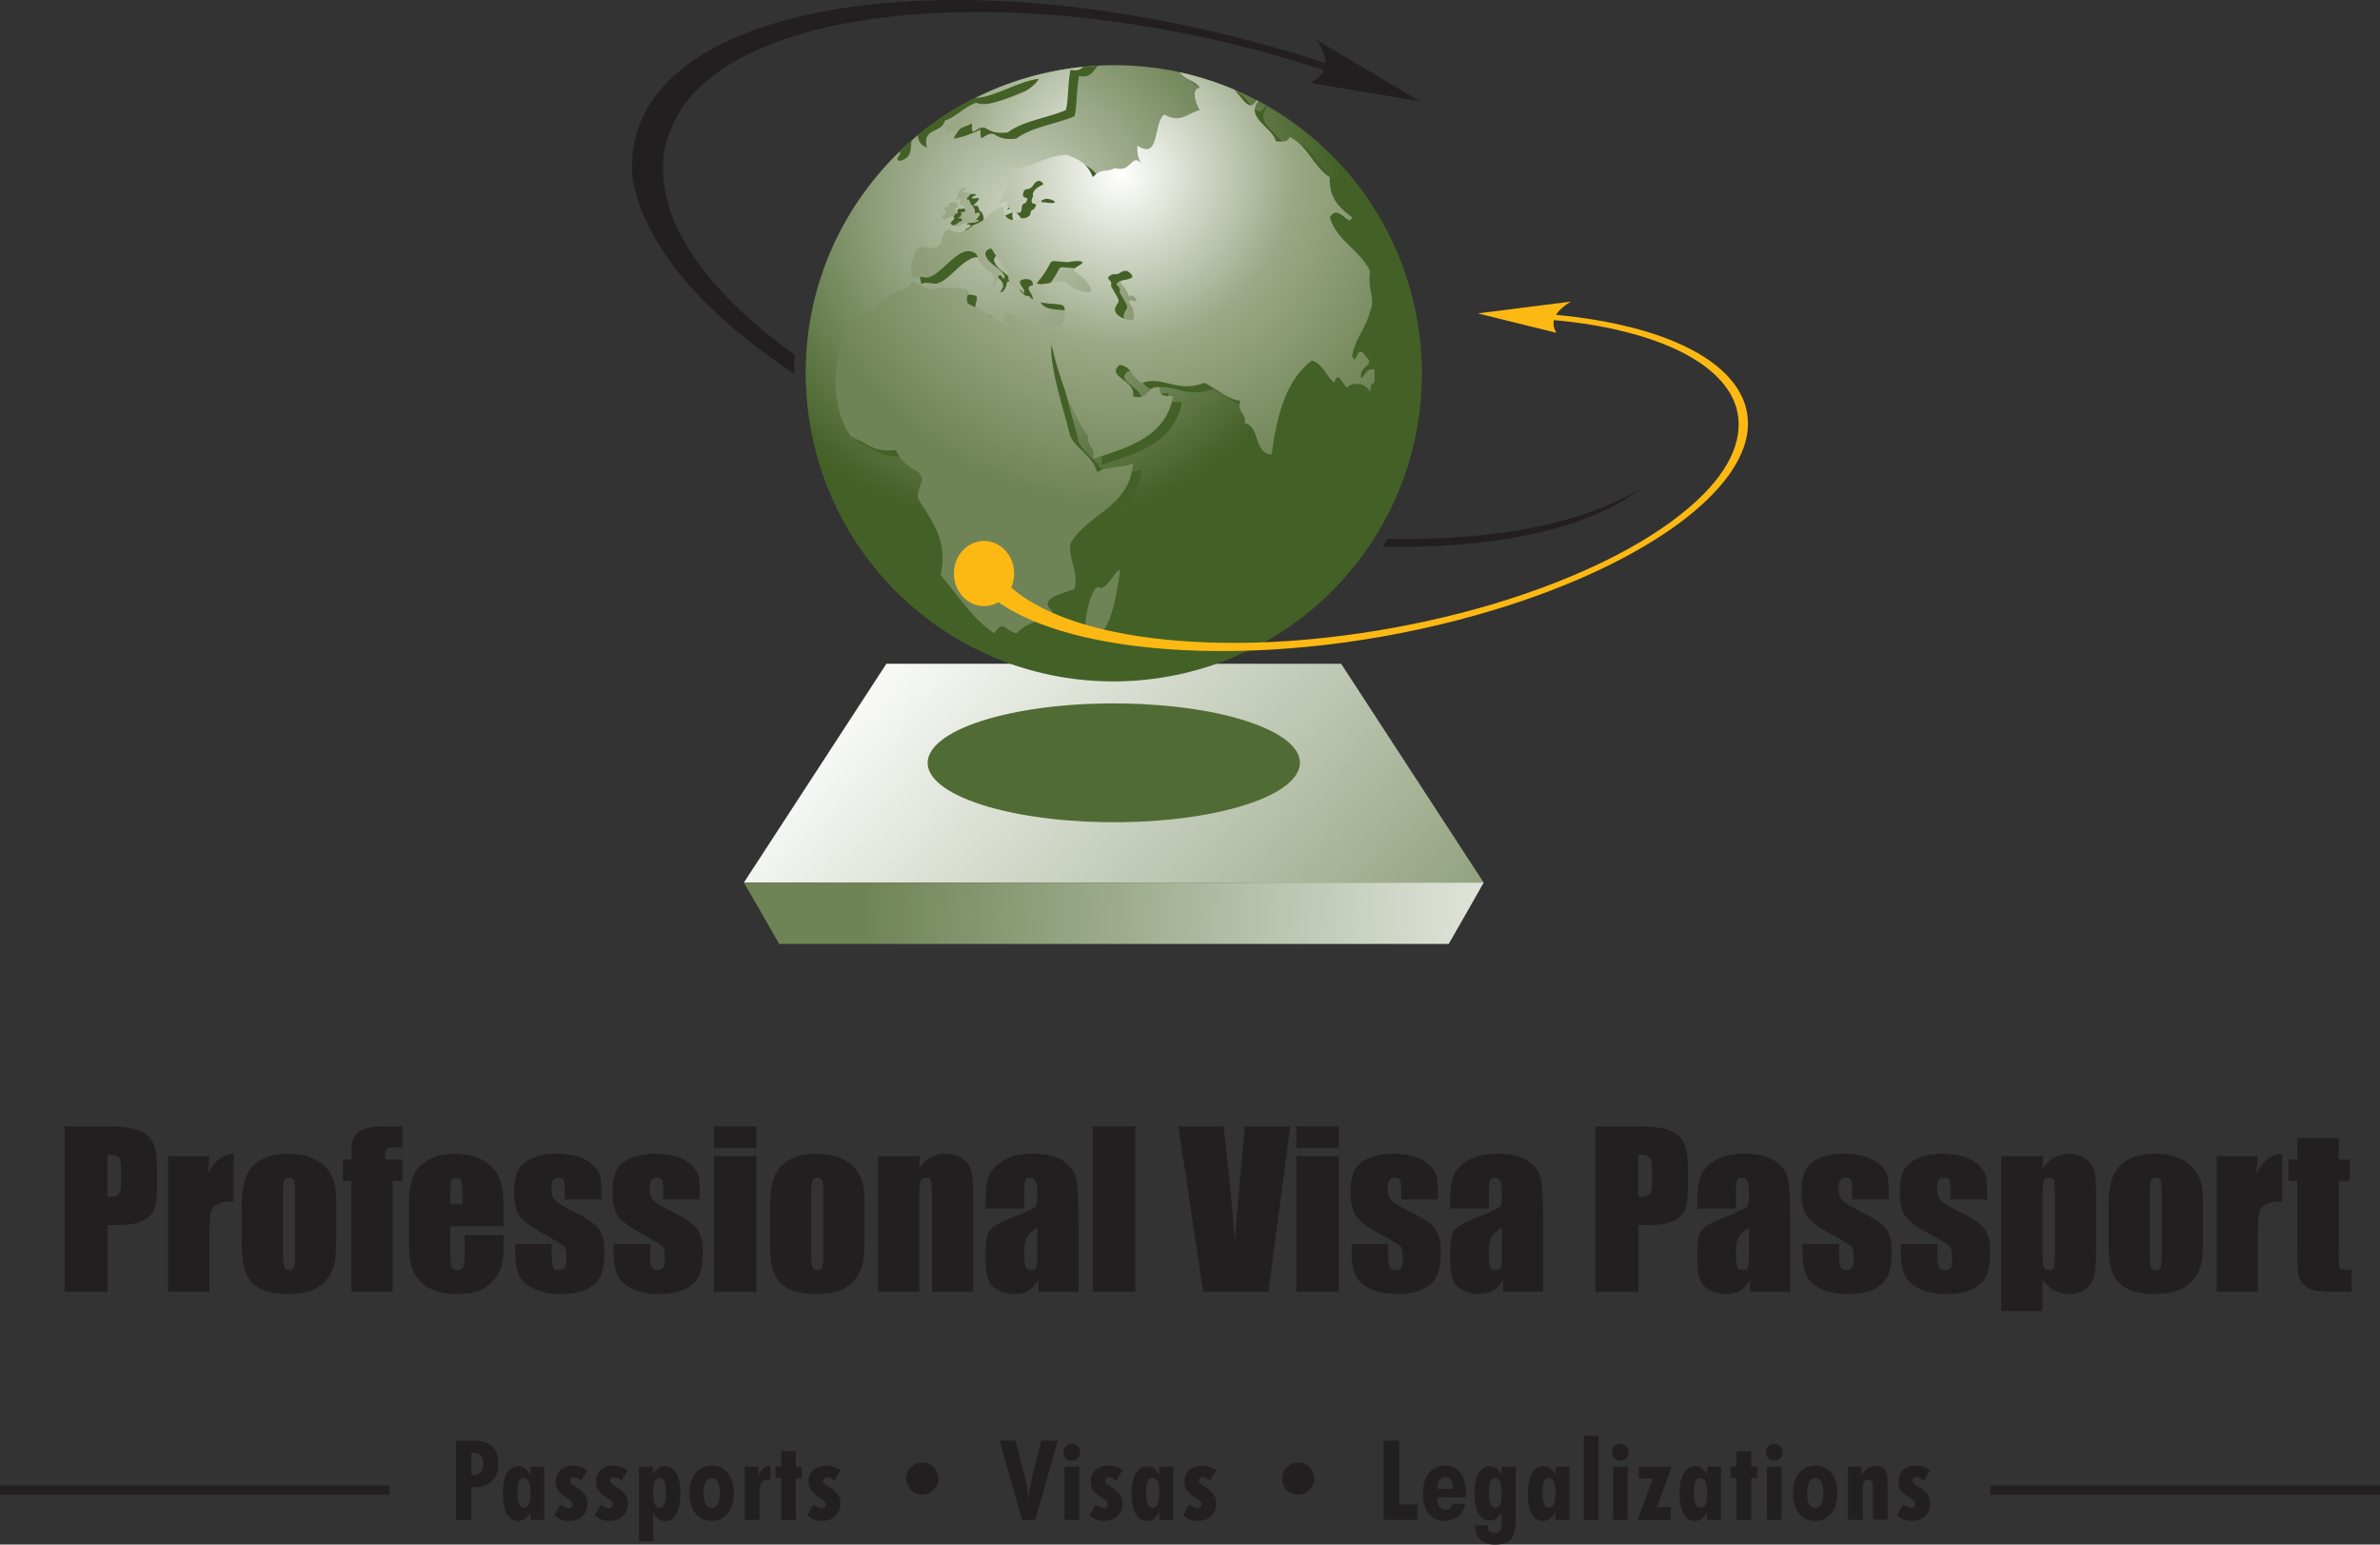 <svg xmlns="http://www.w3.org/2000/svg" xmlns:xlink="http://www.w3.org/1999/xlink" id="Layer_1" data-name="Layer 1" viewBox="0 0 819.7 532"><rect x="0" y="0" width="819.7" height="532" fill="#333333" stroke="none"/><defs><style>      .cls-1 {        fill: #fdb913;      }      .cls-2, .cls-3 {        fill: #231f20;      }      .cls-4 {        fill: url(#GradientFill_1-2);      }      .cls-4, .cls-5, .cls-6, .cls-3, .cls-7, .cls-8, .cls-9 {        fill-rule: evenodd;      }      .cls-5 {        fill: #516b35;      }      .cls-6 {        fill: #436026;      }      .cls-7 {        fill: url(#GradientFill_2);      }      .cls-8 {        fill: url(#GradientFill_1);      }      .cls-9 {        fill: url(#GradientFill_3);      }    </style><linearGradient id="GradientFill_1" data-name="GradientFill 1" x1="513.99" y1="405.8" x2="302.48" y2="215.36" gradientUnits="userSpaceOnUse"><stop offset="0" stop-color="#6f8456"></stop><stop offset="1" stop-color="#fff"></stop></linearGradient><linearGradient id="GradientFill_1-2" data-name="GradientFill 1" x1="297.3" y1="311.32" x2="569.05" y2="320.81" xlink:href="#GradientFill_1"></linearGradient><radialGradient id="GradientFill_2" data-name="GradientFill 2" cx="351.76" cy="71.27" fx="351.76" fy="71.27" r="110.83" gradientUnits="userSpaceOnUse"><stop offset="0" stop-color="#ccd2c0"></stop><stop offset="1" stop-color="#436026"></stop></radialGradient><radialGradient id="GradientFill_3" data-name="GradientFill 3" cx="386.17" cy="60.19" fx="386.17" fy="60.19" r="113.25" gradientUnits="userSpaceOnUse"><stop offset="0" stop-color="#fff"></stop><stop offset=".52" stop-color="#9ba886"></stop><stop offset="1" stop-color="#6f8456"></stop></radialGradient></defs><g><polygon class="cls-8" points="256.21 303.98 305.29 228.61 461.9 228.61 510.99 303.98 256.21 303.98"></polygon><path class="cls-4" d="m256.21,303.98c1.5,2.54,3.11,5.37,4.95,8.56,2.09,3.62,4.44,7.77,7.18,12.58h230.62c2.76-4.8,5.14-8.96,7.2-12.58,1.81-3.19,3.42-6.02,4.83-8.55h-254.78"></path><path class="cls-5" d="m421.43,279.28c28.54-6.65,34.82-19.51,13.98-28.62-20.84-9.11-61.1-11.12-89.64-4.46-28.54,6.65-34.82,19.51-13.98,28.62,20.84,9.11,61.1,11.12,89.64,4.46"></path><path class="cls-7" d="m446.22,42.82c47.24,34.49,57.63,101.15,23.14,148.38-34.49,47.24-101.15,57.63-148.38,23.14-47.24-34.49-57.63-101.15-23.14-148.38,34.49-47.24,101.15-57.63,148.38-23.14"></path><path class="cls-6" d="m309.92,51.92c1.35-1.29,2.74-2.55,4.16-3.77-.85,2.38.74,5.81-4.08,7.28-2.24-.68.16-1.35,0-3.08-.02-.16-.05-.31-.08-.44m75.67,48.76c.29-.86.15-1.57-.74-2.27-.89-.7.95-2.1,2.38-1.8,1.43.29,2.99-2.83,5.33,0,2.34,2.83-5.69.89-3.11,3.66,2.58,2.77,2,4.84,2.52,3.9.63-1.11,2.75.91,2.23,1.62-.18.24-.73,0-1.62-.11-2.04-.26.45,1.99.56,2.87.2,1.66.66,2.37.03,3.5-.63,1.13-7.06-.98-6.11-3.78,1.09-3.2,2.54-.91-1.48-7.59Zm-25.58-.99c7.66-9,1.84-7.81,10.71-7.25,2.07-.41,4.37-.57,4.98-.05.61.52-1.2.99-2.61,2.24-1.41,1.26,3.04,1.86,5.29,6.33,2.26,4.48-7.35-.2-8.27-1.3-1.54-1.84-8.44,1.39-10.1.03Zm-31.32-24.41c.07.19-1.13,1.02-1.29,1.61.13.42.75.91,1.29.71.54-.2,1.34-.63,1.77-.85.43-.22,1.64.11,1.64-1.49s-.64-1.23-.25-1.45c.38-.22,1.35-.26.91-1.09-.45-.84-.67-1.09-1.39-.78s-.85-.54-1.63.51c-.52.71.26.11.19.6-.06.49-.88.56-1.42.34-.54-.22-.05,1.26.17,1.89Zm4.23-6.01c.04-.55-.08-1.02.3-1.28.38-.26.61-.6.8-.94.19-.34,2.26-.33,2.11.09-.06.19-2.05.91-1.29,1.19.68.25,1.67-.34,2.2-.04.53.3-.89,1.52-1.78,2.44-.37.38,1.31-.26,1.64.51.34.77.21,1.25.81,1.59.6.34,1.2,1.85,1.05,2.64-.15.78.31-.31,1.36-.05,1.06.26-.57,1.93-.91,2.31-.34.38.9.17.9.26.04.7-2.34,1.02-4.97,1.02-.01,0-3.31,1.87-2.98.9.51-1.51,1.46-1.13,2.02-1.83.56-.69-.36-.66-1.16-.82-.79-.16.83-.06,1.09-1.24.12-.52-.3-.43-.19-.77.11-.34,1.09.3,1.43-.47.34-.77.15-1.24-.49-1.54-.64-.3.15-.64.38-.81.23-.17-1.55.51-1.85,0-.3-.52.98-1.54.57-1.71-.42-.17-1.24-.07-1.55.34-.31.41-.2-.46.04-.77.24-.31.72-.64.45-1.03Zm44.98,151.22c2.51.6,7.36,3.19,10.68-20.7.69-5-4.75,6.49-6.92,4.69-2.75-2.29-6.85,16.24-3.76,16Zm-54.69-118.6c1.56-.49,4.99-.92,8.4-.52,3.11.37,5.37-.23,4.74,2.05-.63,2.28-.38,1.78-.16,3.07.08.47,4.36,2.06,5.07,2.41.55.51.93.95,1.22,1.28,1.33.66,2.83,1.54,4.46,2.82.21.16.42.32.64.48.2,0,.39-.09.53-.31,1.1.86,2.11,1.77,3.01,2.73-.51-1.01-1.38-2.54-2.66-4.23.49-2.39,2.77-1.85,4-.95,5.3,3.9,10.62,5.62,15.91,3.13,1.54-.72,1.56-5.34,1.03-6.14-1.41-2.13-13.35,1.12-10.83-6.85.99-3.14-3.29-2.95-4.13-2.06-.83.89,1.23,2.69,1.25,3.39.09,2.62-.34-.52-2.08-.27-.79.11-3.89-2.79-3.34-4.77.44-1.57-4.45-6.61-5.56-9.03-.45-.98-2.88.3-2.25,2.02,1.23,3.29,5.46,4.39,6.49,7.06.29.75-.54,1.19-.66.67-.21-.99-1.38-1.17-1.47-.52-.33,2.44-2.15,3.95-2.17,3.1-.02-.62,2.69-2.16-1.46-5.26-4.15-3.1-2.93-5.03-4.51-5.95-5.92-3.55-12.14,9.49-17.33,8.42-.68-.14-2.92-.42-3.46-.12-.19.11-.36.24-.52.33-1.1-3.92-.39-5.34.7-8.69.73-2.26,2.44-2.2,3.08-2.05,9.06,2.15,4.16-5.32,8.88-5.95,3.12,2.2,6.24.28,8.17-1.56,2.51-.7,4.9-2.55,6.94-4.99.61.05,2.45-1.17,3.71-1.51,0,0-.3.21-.2,1.24.34,3.62,2.84,4.17,7.29,2.9,4-1.14,2.59-6.07,6.98-5.41,6.95,1.03,1.23-2.07-.38-1.05-1.61,1.02-4.68-.56-3.63-2.53,1.05-1.97,3.52-2.42,3.38-2.77-.5-1.21-2.2-1.75-3.43.38-1.23,2.13-2.77.79-3.28,2.15-1.19,3.21,1.83,1.44,1.15,3.04-.68,1.6-1.2.83-1.65,1.7-.46.88.28,3.2-2.06,2.58-2.83-.75.13,1.23-2.82-1.96-1.23-1.33.84-1.42-.67-1.81-1.24-.32-1.2.25-2.67.74,2.39-3.63,4.03-8.03,4.37-11.93,9.33-.93,9.48-4.03,18.82-4.97,4.38,1.26,7.82,3.48,9.24,7.7,3.58-3.41,4.12-1.36,7.7-3.08,5.96,1.71,5.48-5.45,9.24-1.54-1.2-1.37-1.66-3.48-1.54-6.16,7.93,4.96,5.28-7.4,9.24-10.78,5.56,3.11,7.46-.15,12.32-1.54-.89-.94-3.6-7.31,0-7.7-1.99-2.74-6.52-2.94-7.52-6.66h-.03c6.28,1.55,12.34,3.66,18.12,6.27l-.09-.04c.08.13.18.27.31.43,2.94,1.33,5.85,9.7,8.74,4.19h0c.65.37,1.29.74,1.92,1.13-.47-.24-.94-.47-1.41-.7-4.39,5.9,4.79,8.88,6.16,13.86,2.19.13,4.36.25,4.62-1.54,6.3,2.94,8.18,10.3,13.86,13.86-.35,7.54,3.63,10.74,7.7,13.86-1.12,3.82-4.64-5.09-7.7,0,2.51,8.27,10.43,11.14,13.87,18.48-.9,7.16,2.1,9.3,0,13.86-1.31,5.88-5.12,9.26-6.16,15.4,1.55,4.35,1.46-4.89,4.62,0,3.77,3.63-2.3,2.87-1.54,7.7,1.57-1,1.59-3.54,4.62-3.08v4.62c-1.5.04-1.2,1.89-1.54,3.08-1.99-3.65-6.37-3.08-7.7-1.54-1.58.18-3.12-6.65-4.62-1.54-2.83-2.31-3.84-6.43-7.7-7.7-8.82,6.58-12.05,18.76-13.87,32.35-6.35-.33-3.76-9.59-9.24-10.78.63-3.71-2.81-3.35-1.54-7.7-4.18-.42-7.01-3.35-12.33-6.16-9.54,3.67-14.2-2.57-21.57,0-3.34-1.28-3.43-5.82-7.7-6.16-4.93,4.04,5.89,5.3,4.62,10.78,5.76,1.65,4.39-3.83,9.24-3.08-.72,3.29,2.2,2.93,4.62,3.08-2.57,13.86-15.21,17.65-27.73,21.57,1.27-4.35-2.17-3.99-1.54-7.7-4.98-6.31-10.11-20.09-12.7-31.84-.71,8.41,5.06,25.07,6.54,31.84,2.5,4.69,7.73,6.64,9.24,12.32,3.03-2.1,8.8-1.47,12.32-3.08-1.08,15.35-15.71,17.15-21.57,27.73-.51,6.16,2.75,8.55,1.54,15.4-2.63,1.58-13.36,2.93-7.7,7.7-4.6,5.25-7.6,2.58-12.33,7.7-4.27-.84-4.36-5-7.7,0-7.74-5.1-12.52-13.16-18.48-20.03,2.6-11.79-2.74-18.2-7.7-26.19-.77-4.85,3.36-6.02,0-9.24-3.19-1.94-6.28-3.99-7.7-7.7-7.76,1.09-10.59-2.76-15.41-4.62-7.5-10.65-6.35-25.97-1.54-38.51,5.46.83,3.79-5.46,9.24-4.62,2.34-3.82,5.82-6.51,10.78-7.7.94.08,2.38-3.11,3.18-2.54,1.35.97,3.24,1.88,5.42,2.78Zm-7.05-55.47c7.42-6.06,15.68-11.13,24.58-15.02,2.92-.38,6.47-.14,7.77-2.14-.29-.23-.57-.43-.85-.6-.66.24-1.32.48-1.98.73,10.16-3.84,21.07-6.17,32.45-6.71-1.7,1.64-2.28,4.39-6.52,3.49-1.07,6.61-.58,10.18-1.54,13.87-6.47,2.77-14.79,3.7-20.03,7.7-3.57.49-5.91-.25-7.7-1.54-3.36-.98-4.9,4.37-4.62-1.54-2.88,1.23-5.64,2.57-9.24,3.08,5.03-11.92,25.63-8.26,32.35-18.49-8.34.93-18.23,8.43-24.65,6.16-4.21,1.43-6.57,4.73-10.78,6.16-.76,4.38-8.05,2.22-6.16,9.24-1.84-.65-3.09-1.9-3.08-4.4Z"></path><path class="cls-9" d="m382.63,98.53c.29-.86.15-1.57-.74-2.27-.89-.7.95-2.1,2.38-1.8,1.43.29,2.99-2.83,5.33,0,2.34,2.83-5.69.89-3.11,3.66,2.58,2.77,2,4.84,2.52,3.9.63-1.11,2.75.91,2.23,1.62-.18.24-.73,0-1.62-.11-2.04-.26.45,1.99.56,2.87.2,1.66.66,2.37.03,3.51-.63,1.13-7.06-.98-6.11-3.78,1.09-3.2,2.54-.91-1.48-7.59m-25.58-.99c7.66-9,1.84-7.81,10.71-7.25,2.07-.41,4.37-.57,4.98-.05.61.52-1.2.99-2.61,2.24-1.41,1.26,3.04,1.85,5.29,6.33,2.26,4.48-7.35-.2-8.27-1.3-1.54-1.84-8.44,1.39-10.1.03Zm-31.32-24.41c.07.19-1.13,1.02-1.29,1.61.13.42.75.91,1.29.71.54-.2,1.34-.63,1.77-.85.43-.22,1.64.11,1.64-1.49s-.64-1.23-.25-1.45c.38-.22,1.35-.26.91-1.09-.45-.84-.67-1.09-1.39-.78-.72.31-.85-.54-1.63.51-.52.71.26.11.19.6-.06.49-.87.56-1.42.34-.54-.22-.05,1.26.17,1.89Zm4.23-6.01c.04-.55-.08-1.02.3-1.28.38-.26.61-.6.8-.94.19-.34,2.26-.33,2.11.09-.06.19-2.05.91-1.29,1.19.68.25,1.67-.34,2.2-.04.53.3-.89,1.52-1.78,2.43-.37.38,1.31-.26,1.64.51.34.77.21,1.25.81,1.59.6.34,1.2,1.85,1.05,2.64-.15.78.31-.31,1.36-.05,1.06.26-.57,1.93-.91,2.31-.34.38.9.17.9.26.04.7-2.34,1.02-4.97,1.02-.01,0-3.31,1.87-2.98.9.51-1.51,1.46-1.13,2.02-1.83.56-.69-.36-.66-1.16-.82-.79-.16.83-.06,1.09-1.24.12-.52-.3-.43-.19-.77.11-.34,1.09.3,1.43-.47.34-.77.15-1.24-.49-1.54-.64-.3.15-.64.38-.81.23-.17-1.54.51-1.85,0-.3-.52.98-1.54.57-1.71-.42-.17-1.24-.07-1.55.34-.31.41-.2-.46.04-.77.24-.31.72-.64.45-1.03Zm44.98,151.22c2.51.6,7.36,3.19,10.68-20.7.69-5-4.75,6.49-6.92,4.69-2.75-2.29-6.85,16.24-3.76,16Zm31.49-193.43c6.31,1.38,12.55,3.34,18.61,5.91,2.6,2.3,5.19,8.4,7.75,3.66.39.21.79.42,1.18.63-.21-.1-.41-.2-.62-.3-4.39,5.9,4.79,8.88,6.16,13.86,2.19.13,4.36.25,4.62-1.54,6.3,2.94,8.18,10.3,13.87,13.86-.35,7.54,3.63,10.74,7.7,13.86-1.12,3.82-4.64-5.09-7.7,0,2.51,8.27,10.42,11.14,13.86,18.49-.9,7.16,2.11,9.3,0,13.86-1.31,5.88-5.12,9.26-6.16,15.4,1.55,4.35,1.46-4.89,4.62,0,3.77,3.63-2.3,2.87-1.54,7.7,1.57-1,1.59-3.54,4.62-3.08v4.62c-1.5.04-1.19,1.88-1.54,3.08-1.99-3.65-6.37-3.08-7.7-1.54-1.58.18-3.12-6.65-4.62-1.54-2.83-2.31-3.84-6.43-7.7-7.7-8.82,6.58-12.05,18.76-13.87,32.35-6.35-.33-3.76-9.59-9.24-10.78.63-3.71-2.81-3.35-1.54-7.7-4.18-.42-7.01-3.35-12.32-6.16-9.54,3.67-14.2-2.57-21.57,0-3.34-1.28-3.43-5.82-7.7-6.16-4.93,4.04,5.89,5.3,4.62,10.78,5.76,1.65,4.39-3.83,9.24-3.08-.72,3.29,2.2,2.93,4.62,3.08-2.57,13.86-15.21,17.65-27.73,21.57,1.27-4.35-2.17-3.99-1.54-7.7-4.98-6.31-10.11-20.09-12.7-31.84-.71,8.41,5.06,25.07,6.54,31.84,2.5,4.69,7.73,6.64,9.24,12.32,3.03-2.1,8.8-1.47,12.32-3.08-1.08,15.35-15.71,17.15-21.57,27.73-.51,6.16,2.75,8.55,1.54,15.4-2.63,1.58-13.36,2.93-7.7,7.7-4.6,5.25-7.6,2.58-12.33,7.7-4.27-.84-4.36-5-7.7,0-7.74-5.1-12.52-13.16-18.48-20.03,2.6-11.79-2.74-18.2-7.7-26.19-.77-4.85,3.36-6.02,0-9.24-3.19-1.94-6.28-3.99-7.7-7.7-7.76,1.09-10.59-2.76-15.41-4.62-7.5-10.65-6.35-25.97-1.54-38.51,5.46.83,3.79-5.46,9.24-4.62,2.34-3.82,5.82-6.51,10.79-7.7.94.08,2.38-3.11,3.18-2.54,1.35.97,3.24,1.88,5.42,2.78,1.56-.49,4.99-.92,8.4-.52,3.11.37,5.37-.23,4.74,2.05-.63,2.28-.38,1.78-.16,3.07.08.47,4.36,2.06,5.07,2.41.55.51.93.95,1.22,1.28,1.33.66,2.83,1.54,4.46,2.82.21.16.42.33.64.48.2,0,.39-.09.53-.3,1.1.86,2.11,1.77,3.01,2.73-.51-1.01-1.38-2.54-2.66-4.23.49-2.39,2.77-1.85,4-.95,5.3,3.9,10.62,5.62,15.91,3.13,1.54-.72,1.56-5.34,1.03-6.14-1.4-2.13-13.35,1.12-10.83-6.85.99-3.14-3.29-2.95-4.13-2.06-.83.89,1.23,2.69,1.25,3.39.09,2.62-.34-.52-2.08-.27-.79.11-3.89-2.79-3.34-4.77.44-1.57-4.45-6.61-5.56-9.03-.45-.98-2.88.3-2.25,2.02,1.23,3.29,5.46,4.39,6.49,7.06.29.75-.54,1.19-.66.67-.21-.99-1.38-1.17-1.47-.52-.33,2.44-2.15,3.95-2.17,3.1-.02-.62,2.69-2.16-1.46-5.26-4.14-3.1-2.93-5.03-4.51-5.95-5.92-3.55-12.14,9.49-17.33,8.42-.68-.14-2.92-.42-3.46-.12-.19.11-.36.24-.52.33-1.1-3.92-.39-5.34.7-8.69.73-2.26,2.44-2.2,3.08-2.05,9.06,2.15,4.16-5.32,8.88-5.95,3.12,2.2,6.24.28,8.17-1.56,2.51-.7,4.9-2.55,6.94-4.99.61.05,2.45-1.17,3.71-1.51,0,0-.3.21-.2,1.24.34,3.62,2.84,4.17,7.29,2.9,4-1.14,2.59-6.07,6.98-5.41,6.95,1.03,1.23-2.07-.38-1.05-1.61,1.02-4.68-.56-3.63-2.53,1.05-1.97,3.52-2.42,3.38-2.77-.5-1.2-2.2-1.75-3.43.38-1.23,2.13-2.77.79-3.28,2.15-1.19,3.21,1.83,1.44,1.15,3.04-.68,1.6-1.2.83-1.65,1.7-.46.88.28,3.2-2.06,2.58-2.83-.75.13,1.23-2.82-1.96-1.23-1.33.84-1.42-.67-1.81-1.24-.32-1.2.25-2.67.74,2.39-3.63,4.03-8.03,4.37-11.94,9.33-.93,9.48-4.03,18.82-4.97,4.38,1.26,7.82,3.48,9.24,7.7,3.58-3.41,4.12-1.36,7.7-3.08,5.96,1.71,5.48-5.45,9.24-1.54-1.2-1.37-1.66-3.48-1.54-6.16,7.93,4.96,5.28-7.4,9.24-10.78,5.56,3.1,7.46-.15,12.32-1.54-.89-.93-3.6-7.31,0-7.7-1.7-2.35-5.28-2.83-6.9-5.27Zm-70.39,8.78c11.65-5.8,24.23-9.4,37.07-10.68-.91.91-2.14,1.51-4.45,1.02-1.07,6.61-.58,10.18-1.54,13.87-6.47,2.77-14.79,3.7-20.03,7.7-3.57.49-5.91-.25-7.7-1.54-3.36-.98-4.9,4.37-4.62-1.54-2.88,1.23-5.64,2.57-9.24,3.08,5.03-11.92,25.63-8.26,32.35-18.49-7.2.81-15.56,6.51-21.84,6.59Zm-21.36,14.12c.43-.37.86-.73,1.29-1.09.01.56.11,1.2.31,1.95-.61-.22-1.15-.5-1.6-.86Z"></path><path class="cls-1" d="m508.97,107.95c11.14-1.41,21.85-2.77,32.05-4.07-2.42,1.45-4.13,2.98-5.08,4.57,18.95,1.77,34.35,5.82,45.39,11.34,10.57,5.29,17.53,12.15,19.84,20.08.75,2.6.99,5.24.77,8.01-.91,10.44-9.23,21.56-23.08,31.94-14.89,11.16-37.05,22.05-64.74,30.4-7.96,2.39-16.13,4.51-24.66,6.39-34.45,7.5-69.51,9.54-98.62,5.87-19.99-2.52-36.37-7.65-46.97-15.08-1.47.87-3.16,1.36-4.96,1.36-5.73,0-10.37-5.03-10.37-11.22s4.64-11.22,10.37-11.22,10.37,5.03,10.37,11.22c0,1.72-.36,3.36-1,4.81,4.62,4.1,10.92,7.63,18.64,10.52,14,5.23,32.36,8.14,53.45,8.52,15.65.3,32.2-.92,48.45-3.33,15.4-2.28,30.56-5.62,44.73-9.79,16.29-4.85,30.79-10.63,42.94-16.92,11.46-5.93,20.94-12.39,28.06-19.05,6-5.56,10.07-11.17,12.27-16.54,2.17-5.29,2.57-10.47,1.21-15.3-2.22-7.61-8.95-14.24-19.17-19.34-10.66-5.31-25.53-9.23-43.69-10.87-.3,1.45-.04,2.92.87,4.38-8.75-2.15-17.74-4.39-27.08-6.69"></path><path class="cls-2" d="m476.2,188.27c5.74.09,59.9,2.07,88.46-19.65-25.4,14.57-58.13,17.36-86.79,16.98-.54.89-1.1,1.78-1.67,2.66m12.79-153.41c-11.38-6.74-23.18-13.77-35.47-21.08,2,3.03,2.98,5.67,2.93,7.96-2.63-.89-5.36-1.77-8.08-2.62-21.87-6.68-44.51-11.87-67.01-15.16-24.17-3.53-48.15-4.83-70.63-3.38-29.17,1.98-52.83,8.24-69.13,18.41-17.06,10.64-25.33,25.14-23.72,42.42,2.46,14.52,11.45,29.52,26.47,44.19,8.14,7.95,17.91,15.7,29.16,23.11,0-2.16.05-4.32.17-6.47-26.1-18.82-42.73-39.49-44.92-58.92-1.16-7.48.12-14.53,3.24-20.99,10.64-22.79,45.31-35.46,89.59-37.8,39.3-2.08,84.49,4.12,127.13,17.35,2.43.75,4.83,1.5,7.2,2.28-.74,1.8-2.36,3.27-4.82,4.42,13.22,2.2,25.8,4.28,37.89,6.29Z"></path><path class="cls-3" d="m685.55,511.68h134.15v3.16h-134.15v-3.16ZM0,511.68h134.15v3.16H0v-3.16Z"></path><path class="cls-3" d="m157.06,523.52v-27.33h5.67c3.01,0,5.25.65,6.7,1.96,1.46,1.3,2.19,3.3,2.19,5.98s-.7,4.55-2.11,5.96c-1.41,1.42-3.39,2.13-5.94,2.13-.32,0-.57,0-.73,0-.17,0-.33-.02-.48-.03l-.02,11.34h-5.28Zm30.4,0h-4.75v-2.71c-.54,1.02-1.15,1.78-1.85,2.29-.69.51-1.46.77-2.29.77-1.75,0-3.09-.81-4.02-2.43-.93-1.62-1.39-3.97-1.39-7.05s.48-5.31,1.43-6.95c.96-1.64,2.29-2.45,4.01-2.45.81,0,1.55.24,2.22.73.66.49,1.29,1.24,1.88,2.26v-2.8h4.75v18.36Zm-4.75-9.47c0-1.67-.2-2.92-.59-3.73-.4-.81-1-1.21-1.83-1.21-.73,0-1.27.39-1.6,1.17-.33.78-.5,2.05-.5,3.81s.19,3.06.55,3.92c.37.87.93,1.3,1.68,1.3.8,0,1.37-.42,1.74-1.25.36-.84.54-2.17.54-4.01Zm8.22,7.9l2.1-3.72c.63.41,1.17.71,1.63.91.46.2.87.29,1.25.29s.71-.13.96-.38c.26-.25.38-.56.38-.93,0-.65-.63-1.36-1.87-2.14-.33-.2-.58-.35-.75-.47-1.2-.81-2.04-1.6-2.53-2.37-.49-.77-.73-1.67-.73-2.72,0-1.73.54-3.09,1.61-4.09,1.07-1,2.52-1.51,4.34-1.51.91,0,1.78.13,2.61.38.83.26,1.64.65,2.41,1.19l-2.15,3.63c-.49-.41-.94-.72-1.35-.91-.42-.2-.81-.3-1.17-.3-.42,0-.75.12-1,.34-.26.22-.38.52-.38.88,0,.54.58,1.16,1.74,1.87.36.22.64.41.84.54,1.3.9,2.2,1.75,2.72,2.56.51.81.77,1.76.77,2.86,0,1.79-.59,3.23-1.76,4.34-1.18,1.11-2.71,1.67-4.61,1.67-.93,0-1.8-.15-2.64-.47-.84-.31-1.64-.79-2.41-1.44Zm13.88,0l2.1-3.72c.63.41,1.17.71,1.63.91.46.2.87.29,1.25.29s.71-.13.96-.38c.26-.25.38-.56.38-.93,0-.65-.63-1.36-1.87-2.14-.33-.2-.58-.35-.75-.47-1.2-.81-2.04-1.6-2.53-2.37-.48-.77-.73-1.67-.73-2.72,0-1.73.54-3.09,1.61-4.09,1.07-1,2.52-1.51,4.34-1.51.91,0,1.78.13,2.61.38.83.26,1.64.65,2.41,1.19l-2.15,3.63c-.49-.41-.94-.72-1.35-.91-.42-.2-.81-.3-1.17-.3-.42,0-.75.12-1,.34-.26.22-.38.52-.38.88,0,.54.58,1.16,1.74,1.87.36.22.65.41.84.54,1.3.9,2.2,1.75,2.72,2.56.51.81.77,1.76.77,2.86,0,1.79-.59,3.23-1.76,4.34-1.18,1.11-2.71,1.67-4.61,1.67-.93,0-1.8-.15-2.64-.47-.84-.31-1.64-.79-2.41-1.44Zm15.28,8.96v-25.75h4.75v2.8c.59-1.02,1.21-1.78,1.89-2.26.67-.49,1.41-.73,2.2-.73,1.74,0,3.07.82,4.01,2.45.94,1.63,1.41,3.97,1.41,7.02s-.46,5.36-1.39,7.01c-.92,1.66-2.22,2.49-3.89,2.49-.88,0-1.67-.27-2.38-.8-.7-.53-1.28-1.3-1.74-2.31v10.08h-4.87Zm7.13-21.81c-.79,0-1.36.39-1.72,1.16-.36.77-.54,2.03-.54,3.78,0,1.91.17,3.27.52,4.08.34.81.9,1.21,1.67,1.21s1.3-.43,1.65-1.3c.35-.86.53-2.22.53-4.07,0-1.71-.17-2.94-.5-3.71-.34-.77-.88-1.15-1.61-1.15Zm25.54,5.21c0,2.92-.7,5.24-2.09,6.96-1.39,1.72-3.25,2.58-5.56,2.58s-4.19-.86-5.57-2.58c-1.38-1.71-2.07-4.04-2.07-6.97s.69-5.22,2.07-6.93c1.38-1.71,3.23-2.56,5.57-2.56s4.19.86,5.58,2.58c1.39,1.71,2.08,4.02,2.08,6.92Zm-7.65,5.11c.89,0,1.59-.45,2.08-1.34.49-.89.74-2.16.74-3.81s-.25-2.9-.74-3.79c-.49-.89-1.19-1.34-2.08-1.34s-1.6.44-2.08,1.33c-.49.89-.73,2.15-.73,3.8s.24,2.93.73,3.82c.49.89,1.18,1.33,2.08,1.33Zm11.4,4.09v-18.36h4.72v3.26c.41-1.2.96-2.1,1.65-2.69.69-.59,1.52-.9,2.49-.91v4.83h-.34c-1.34,0-2.24.31-2.72.95-.48.63-.72,2.06-.72,4.29v8.63h-5.07Zm12.55,0v-14.41h-2v-3.95h2v-5.3h5.05v5.3h2v3.95h-2v14.41h-5.05Zm9.01-1.57l2.1-3.72c.63.41,1.17.71,1.63.91.46.2.87.29,1.25.29s.71-.13.96-.38c.26-.25.38-.56.38-.93,0-.65-.63-1.36-1.87-2.14-.33-.2-.58-.35-.75-.47-1.2-.81-2.04-1.6-2.53-2.37-.49-.77-.73-1.67-.73-2.72,0-1.73.54-3.09,1.61-4.09,1.07-1,2.52-1.51,4.34-1.51.91,0,1.78.13,2.61.38.83.26,1.64.65,2.41,1.19l-2.15,3.63c-.49-.41-.94-.72-1.35-.91-.42-.2-.81-.3-1.17-.3-.42,0-.75.12-1,.34-.26.22-.38.52-.38.88,0,.54.58,1.16,1.74,1.87.36.22.65.41.84.54,1.3.9,2.2,1.75,2.72,2.56.51.81.77,1.76.77,2.86,0,1.79-.59,3.23-1.76,4.34-1.18,1.11-2.71,1.67-4.61,1.67-.93,0-1.8-.15-2.64-.47-.84-.31-1.64-.79-2.41-1.44Zm34.06-12.69c0-1.53.54-2.84,1.63-3.91,1.09-1.07,2.4-1.61,3.93-1.61s2.82.54,3.9,1.62c1.08,1.08,1.62,2.38,1.62,3.9s-.54,2.83-1.64,3.92c-1.09,1.09-2.4,1.64-3.92,1.64s-2.84-.54-3.91-1.63c-1.07-1.09-1.61-2.4-1.61-3.93Zm39.9,14.26l-7.79-27.33h5.52l3.22,12.37c.31,1.21.58,2.5.8,3.88.22,1.37.39,2.81.51,4.32.09-1.39.24-2.77.44-4.12.2-1.36.47-2.68.78-3.96l3.14-12.49h5.67l-7.73,27.33h-4.57Zm14.59,0v-18.36h5.07v18.36h-5.07Zm-.38-23.27c0-.84.27-1.54.83-2.11.56-.57,1.25-.85,2.09-.85s1.48.29,2.05.86c.57.58.85,1.27.85,2.1s-.28,1.48-.84,2.03c-.56.56-1.25.83-2.06.83s-1.53-.27-2.09-.81c-.56-.54-.83-1.23-.83-2.05Zm8.97,21.7l2.1-3.72c.63.41,1.17.71,1.63.91.46.2.87.29,1.25.29s.71-.13.96-.38c.26-.25.38-.56.38-.93,0-.65-.63-1.36-1.87-2.14-.33-.2-.58-.35-.75-.47-1.2-.81-2.04-1.6-2.53-2.37-.48-.77-.73-1.67-.73-2.72,0-1.73.54-3.09,1.61-4.09,1.07-1,2.52-1.51,4.34-1.51.91,0,1.78.13,2.61.38.83.26,1.64.65,2.41,1.19l-2.15,3.63c-.49-.41-.94-.72-1.35-.91-.42-.2-.81-.3-1.17-.3-.41,0-.75.12-1,.34-.26.22-.38.52-.38.88,0,.54.58,1.16,1.74,1.87.36.22.65.41.84.54,1.3.9,2.2,1.75,2.72,2.56.51.81.77,1.76.77,2.86,0,1.79-.59,3.23-1.76,4.34-1.18,1.11-2.71,1.67-4.61,1.67-.93,0-1.8-.15-2.64-.47-.84-.31-1.64-.79-2.41-1.44Zm28.82,1.57h-4.75v-2.71c-.54,1.02-1.15,1.78-1.85,2.29-.69.51-1.46.77-2.29.77-1.75,0-3.09-.81-4.02-2.43-.93-1.62-1.39-3.97-1.39-7.05s.48-5.31,1.43-6.95c.96-1.64,2.29-2.45,4.01-2.45.81,0,1.55.24,2.22.73.66.49,1.29,1.24,1.88,2.26v-2.8h4.75v18.36Zm-4.75-9.47c0-1.67-.2-2.92-.59-3.73-.4-.81-1-1.21-1.83-1.21-.73,0-1.27.39-1.6,1.17-.33.78-.5,2.05-.5,3.81s.19,3.06.55,3.92c.37.87.93,1.3,1.68,1.3.8,0,1.37-.42,1.74-1.25.36-.84.54-2.17.54-4.01Zm8.22,7.9l2.1-3.72c.63.41,1.17.71,1.63.91.46.2.87.29,1.25.29s.71-.13.96-.38c.26-.25.38-.56.38-.93,0-.65-.63-1.36-1.87-2.14-.33-.2-.58-.35-.75-.47-1.2-.81-2.04-1.6-2.53-2.37-.49-.77-.73-1.67-.73-2.72,0-1.73.54-3.09,1.61-4.09,1.07-1,2.52-1.51,4.34-1.51.91,0,1.78.13,2.61.38.83.26,1.63.65,2.41,1.19l-2.15,3.63c-.49-.41-.94-.72-1.35-.91-.42-.2-.81-.3-1.17-.3-.41,0-.75.12-1,.34-.26.22-.38.52-.38.88,0,.54.58,1.16,1.74,1.87.36.22.65.41.84.54,1.3.9,2.2,1.75,2.72,2.56.51.81.77,1.76.77,2.86,0,1.79-.59,3.23-1.76,4.34-1.18,1.11-2.71,1.67-4.61,1.67-.93,0-1.8-.15-2.64-.47-.84-.31-1.64-.79-2.41-1.44Zm34.06-12.69c0-1.53.54-2.84,1.63-3.91,1.09-1.07,2.4-1.61,3.93-1.61s2.82.54,3.9,1.62c1.08,1.08,1.62,2.38,1.62,3.9s-.54,2.83-1.64,3.92c-1.09,1.09-2.4,1.64-3.92,1.64s-2.84-.54-3.91-1.63c-1.07-1.09-1.61-2.4-1.61-3.93Zm35,14.26v-27.33h5.39v21.99h6.21v5.33h-11.6Zm18.46-7.83v.15c0,1.38.24,2.43.73,3.17.49.74,1.18,1.11,2.08,1.11.57,0,1.06-.17,1.47-.52.4-.35.73-.88.98-1.59h4.36c-.4,1.83-1.23,3.27-2.48,4.31-1.25,1.04-2.79,1.55-4.61,1.55-2.29,0-4.1-.86-5.45-2.56-1.35-1.71-2.02-4.02-2.02-6.93s.67-5.27,2.02-6.98c1.35-1.71,3.16-2.56,5.45-2.56,2.42,0,4.25.84,5.48,2.52,1.23,1.69,1.85,4.18,1.85,7.47v.88h-9.87Zm5.41-2.92c-.04-1.33-.28-2.33-.72-2.96-.44-.64-1.1-.96-1.99-.96s-1.54.34-2.01,1.01c-.46.68-.69,1.66-.69,2.94l5.41-.02Zm16.75,1.28c0-1.78-.17-3.06-.52-3.83-.35-.77-.93-1.15-1.74-1.15-.74,0-1.27.39-1.6,1.18-.33.79-.5,2.06-.5,3.83s.18,3.08.55,3.95c.37.88.93,1.31,1.67,1.31s1.31-.4,1.64-1.21c.33-.8.5-2.17.5-4.08Zm0-8.89h4.91v16.98c0,3.93-.52,6.55-1.57,7.88-1.04,1.32-2.92,1.99-5.64,1.99-2.15,0-3.81-.56-5-1.67-1.18-1.12-1.78-2.68-1.78-4.69v-.28h4.29c0,.89.21,1.55.61,1.99.4.44,1.01.67,1.8.67.88,0,1.49-.23,1.85-.68.35-.45.53-1.27.53-2.42v-3.8c-.59.86-1.21,1.51-1.88,1.94-.67.44-1.37.66-2.11.66-1.74,0-3.08-.8-4.01-2.41-.93-1.61-1.39-3.94-1.39-6.98s.47-5.28,1.42-6.91c.95-1.62,2.29-2.43,4.02-2.43.82,0,1.57.25,2.22.74.66.49,1.23,1.25,1.73,2.25v-2.81Zm23.32,18.36h-4.75v-2.71c-.54,1.02-1.15,1.78-1.85,2.29-.69.51-1.46.77-2.29.77-1.75,0-3.09-.81-4.02-2.43-.93-1.62-1.39-3.97-1.39-7.05s.48-5.31,1.43-6.95c.96-1.64,2.29-2.45,4.01-2.45.81,0,1.55.24,2.22.73.67.49,1.29,1.24,1.88,2.26v-2.8h4.75v18.36Zm-4.75-9.47c0-1.67-.2-2.92-.59-3.73-.4-.81-1-1.21-1.83-1.21-.73,0-1.27.39-1.6,1.17-.33.78-.5,2.05-.5,3.81s.19,3.06.55,3.92c.37.87.93,1.3,1.68,1.3.8,0,1.37-.42,1.74-1.25.36-.84.54-2.17.54-4.01Zm9.71,9.47v-29.01h5.07v29.01h-5.07Zm10.08,0v-18.36h5.07v18.36h-5.07Zm-.38-23.27c0-.84.27-1.54.83-2.11.56-.57,1.25-.85,2.09-.85s1.48.29,2.05.86c.57.58.85,1.27.85,2.1s-.28,1.48-.84,2.03c-.56.56-1.25.83-2.06.83s-1.53-.27-2.09-.81c-.56-.54-.83-1.23-.83-2.05Zm8.81,23.27l5.3-14.26h-4.87v-4.1h11.42l-5.21,13.95h4.83v4.41h-11.48Zm28.76,0h-4.75v-2.71c-.54,1.02-1.15,1.78-1.85,2.29-.69.51-1.46.77-2.29.77-1.75,0-3.09-.81-4.02-2.43-.93-1.62-1.39-3.97-1.39-7.05s.48-5.31,1.43-6.95c.96-1.64,2.29-2.45,4.01-2.45.81,0,1.55.24,2.22.73.66.49,1.29,1.24,1.88,2.26v-2.8h4.75v18.36Zm-4.75-9.47c0-1.67-.2-2.92-.59-3.73-.4-.81-1-1.21-1.83-1.21-.73,0-1.27.39-1.6,1.17-.33.78-.5,2.05-.5,3.81s.19,3.06.55,3.92c.37.87.93,1.3,1.68,1.3.8,0,1.37-.42,1.74-1.25.36-.84.54-2.17.54-4.01Zm10.1,9.47v-14.41h-2v-3.95h2v-5.3h5.05v5.3h2v3.95h-2v14.41h-5.05Zm10.49,0v-18.36h5.07v18.36h-5.07Zm-.38-23.27c0-.84.28-1.54.83-2.11.56-.57,1.25-.85,2.09-.85s1.48.29,2.05.86c.57.58.85,1.27.85,2.1s-.28,1.48-.84,2.03c-.56.56-1.25.83-2.06.83s-1.53-.27-2.09-.81c-.56-.54-.83-1.23-.83-2.05Zm24.64,14.06c0,2.92-.7,5.24-2.09,6.96-1.39,1.72-3.25,2.58-5.57,2.58s-4.19-.86-5.57-2.58c-1.38-1.71-2.07-4.04-2.07-6.97s.69-5.22,2.07-6.93c1.38-1.71,3.23-2.56,5.57-2.56s4.19.86,5.58,2.58c1.39,1.71,2.08,4.02,2.08,6.92Zm-7.65,5.11c.89,0,1.59-.45,2.08-1.34.49-.89.74-2.16.74-3.81s-.25-2.9-.74-3.79c-.49-.89-1.19-1.34-2.08-1.34s-1.6.44-2.08,1.33c-.49.89-.73,2.15-.73,3.8s.24,2.93.73,3.82c.49.89,1.18,1.33,2.08,1.33Zm19.88,4.09v-11.12c0-1.05-.13-1.77-.38-2.17-.25-.39-.67-.59-1.27-.59-.65,0-1.12.23-1.41.69-.29.47-.43,1.23-.43,2.29v10.89h-5.07v-18.36h4.72v2.84c.66-1.02,1.41-1.78,2.24-2.28.83-.5,1.77-.75,2.82-.75,1.44,0,2.43.4,3,1.21.56.81.84,2.41.84,4.79v12.54h-5.05Zm8.32-1.57l2.09-3.72c.63.41,1.17.71,1.63.91.46.2.87.29,1.25.29s.71-.13.96-.38c.26-.25.38-.56.38-.93,0-.65-.63-1.36-1.87-2.14-.33-.2-.58-.35-.75-.47-1.2-.81-2.04-1.6-2.53-2.37-.49-.77-.73-1.67-.73-2.72,0-1.73.54-3.09,1.61-4.09,1.07-1,2.52-1.51,4.34-1.51.91,0,1.78.13,2.61.38.83.26,1.63.65,2.41,1.19l-2.15,3.63c-.49-.41-.94-.72-1.35-.91-.42-.2-.81-.3-1.17-.3-.41,0-.75.12-1,.34-.26.22-.38.52-.38.88,0,.54.58,1.16,1.74,1.87.36.22.65.41.84.54,1.3.9,2.21,1.75,2.72,2.56.51.81.77,1.76.77,2.86,0,1.79-.59,3.23-1.76,4.34-1.18,1.11-2.71,1.67-4.61,1.67-.93,0-1.8-.15-2.64-.47-.84-.31-1.64-.79-2.41-1.44Zm-491.03-13.9c.06,0,.16,0,.29.02.13.01.23.02.29.02,1.16,0,2.04-.33,2.64-1,.61-.67.91-1.62.91-2.88s-.29-2.26-.86-2.88c-.57-.61-1.47-.93-2.69-.93-.06,0-.16,0-.29.02-.13.01-.22.02-.29.02v7.6Z"></path></g><g><path class="cls-2" d="m22.2,387.96h14.91c4.03,0,7.13.32,9.3.95,2.17.63,3.8,1.55,4.89,2.74s1.83,2.64,2.21,4.34.58,4.33.58,7.89v4.96c0,3.63-.38,6.28-1.12,7.95-.75,1.66-2.13,2.94-4.13,3.83s-4.62,1.34-7.86,1.34h-3.97v22.92h-14.8v-56.92Zm14.8,9.74v14.48c.42.02.79.04,1.09.04,1.36,0,2.3-.33,2.83-1s.79-2.06.79-4.17v-4.68c0-1.95-.3-3.21-.91-3.8-.61-.59-1.88-.88-3.8-.88Z"></path><path class="cls-2" d="m72.12,398.23l-.56,6.13c2.06-4.39,5.05-6.72,8.96-6.98v16.42c-2.6,0-4.51.35-5.73,1.05-1.22.7-1.97,1.68-2.25,2.94s-.42,4.14-.42,8.67v18.42h-14.2v-46.65h14.2Z"></path><path class="cls-2" d="m115.82,414.61v11.43c0,4.2-.21,7.27-.63,9.23s-1.32,3.79-2.71,5.48c-1.38,1.7-3.16,2.95-5.33,3.76-2.17.81-4.66,1.21-7.47,1.21-3.14,0-5.8-.35-7.98-1.04s-3.87-1.73-5.08-3.13c-1.21-1.39-2.07-3.08-2.58-5.06-.52-1.98-.77-4.95-.77-8.91v-11.95c0-4.34.47-7.72,1.41-10.16.94-2.44,2.62-4.39,5.06-5.87,2.44-1.48,5.55-2.21,9.35-2.21,3.19,0,5.92.47,8.21,1.42s4.05,2.19,5.29,3.71c1.24,1.52,2.09,3.09,2.55,4.71s.69,4.08.69,7.38Zm-14.2-3.52c0-2.39-.13-3.9-.39-4.52-.26-.62-.81-.93-1.65-.93s-1.41.31-1.69.93-.42,2.13-.42,4.52v21.06c0,2.2.14,3.64.42,4.31s.83,1,1.65,1,1.4-.3,1.67-.91c.27-.61.4-1.92.4-3.94v-21.52Z"></path><path class="cls-2" d="m138.6,387.96v7.21c-2.93,0-4.66.13-5.19.4s-.79,1.04-.79,2.3v1.48h5.98v7.38h-3.38v38.14h-14.2v-38.14h-2.92v-7.38h2.92c0-3.07.11-5.12.32-6.15s.73-1.95,1.56-2.76c.83-.81,2-1.42,3.5-1.85,1.5-.42,3.83-.63,7-.63h5.2Z"></path><path class="cls-2" d="m173.48,422.38h-18.39v10.09c0,2.11.15,3.47.46,4.08.3.61.89.91,1.76.91,1.08,0,1.8-.4,2.16-1.21.36-.81.54-2.37.54-4.69v-6.15h13.46v3.45c0,2.88-.18,5.1-.54,6.64-.36,1.55-1.21,3.2-2.55,4.96s-3.03,3.08-5.08,3.96c-2.05.88-4.62,1.32-7.72,1.32s-5.65-.43-7.95-1.3c-2.3-.87-4.08-2.06-5.36-3.57-1.28-1.51-2.16-3.18-2.65-4.99s-.74-4.46-.74-7.93v-13.61c0-4.08.55-7.29,1.65-9.65,1.1-2.36,2.91-4.16,5.41-5.41,2.51-1.25,5.39-1.88,8.65-1.88,3.98,0,7.27.76,9.86,2.27,2.59,1.51,4.41,3.52,5.45,6.01,1.04,2.5,1.56,6.01,1.56,10.53v6.19Zm-14.24-7.59v-3.41c0-2.41-.13-3.97-.39-4.68-.26-.7-.79-1.05-1.58-1.05-.98,0-1.59.3-1.83.9-.23.6-.35,2.21-.35,4.83v3.41h4.15Z"></path><path class="cls-2" d="m207.12,413.13h-12.59v-2.53c0-2.16-.12-3.52-.37-4.1s-.86-.86-1.85-.86c-.8,0-1.39.26-1.79.79-.4.53-.6,1.32-.6,2.37,0,1.43.1,2.48.3,3.15.2.67.8,1.4,1.79,2.2,1,.8,3.04,1.96,6.13,3.48,4.12,2.02,6.83,3.91,8.12,5.7,1.29,1.78,1.93,4.37,1.93,7.77,0,3.8-.49,6.66-1.48,8.6s-2.63,3.42-4.94,4.46c-2.31,1.04-5.09,1.56-8.35,1.56-3.61,0-6.7-.56-9.26-1.69s-4.33-2.65-5.29-4.57c-.96-1.92-1.44-4.83-1.44-8.72v-2.25h12.59v2.95c0,2.51.16,4.14.47,4.89s.94,1.12,1.88,1.12c1.01,0,1.71-.25,2.11-.76.4-.5.6-1.56.6-3.18,0-2.23-.26-3.62-.77-4.18-.54-.56-3.29-2.23-8.26-4.99-4.17-2.34-6.71-4.47-7.63-6.38s-1.37-4.18-1.37-6.8c0-3.73.49-6.47,1.48-8.24s2.65-3.13,5.01-4.1,5.09-1.44,8.21-1.44,5.72.39,7.89,1.18c2.17.79,3.83,1.82,4.99,3.11s1.86,2.48,2.11,3.59.37,2.82.37,5.17v2.71Z"></path><path class="cls-2" d="m241.01,413.13h-12.59v-2.53c0-2.16-.12-3.52-.37-4.1s-.86-.86-1.85-.86c-.8,0-1.39.26-1.79.79-.4.53-.6,1.32-.6,2.37,0,1.43.1,2.48.3,3.15.2.67.8,1.4,1.79,2.2,1,.8,3.04,1.96,6.13,3.48,4.12,2.02,6.83,3.91,8.12,5.7,1.29,1.78,1.93,4.37,1.93,7.77,0,3.8-.49,6.66-1.48,8.6s-2.63,3.42-4.94,4.46c-2.31,1.04-5.09,1.56-8.35,1.56-3.61,0-6.7-.56-9.26-1.69s-4.33-2.65-5.29-4.57c-.96-1.92-1.44-4.83-1.44-8.72v-2.25h12.59v2.95c0,2.51.16,4.14.47,4.89s.94,1.12,1.88,1.12c1.01,0,1.71-.25,2.11-.76.4-.5.6-1.56.6-3.18,0-2.23-.26-3.62-.77-4.18-.54-.56-3.29-2.23-8.26-4.99-4.17-2.34-6.71-4.47-7.63-6.38s-1.37-4.18-1.37-6.8c0-3.73.49-6.47,1.48-8.24s2.65-3.13,5.01-4.1,5.09-1.44,8.21-1.44,5.72.39,7.89,1.18c2.17.79,3.83,1.82,4.99,3.11s1.86,2.48,2.11,3.59.37,2.82.37,5.17v2.71Z"></path><path class="cls-2" d="m260.52,387.96v7.42h-14.62v-7.42h14.62Zm0,10.27v46.65h-14.62v-46.65h14.62Z"></path><path class="cls-2" d="m297.75,414.61v11.43c0,4.2-.21,7.27-.63,9.23s-1.32,3.79-2.71,5.48-3.16,2.95-5.33,3.76-4.66,1.21-7.47,1.21c-3.14,0-5.8-.35-7.98-1.04s-3.87-1.73-5.08-3.13c-1.21-1.39-2.07-3.08-2.58-5.06-.52-1.98-.77-4.95-.77-8.91v-11.95c0-4.34.47-7.72,1.41-10.16.94-2.44,2.62-4.39,5.06-5.87,2.44-1.48,5.55-2.21,9.35-2.21,3.19,0,5.92.47,8.21,1.42s4.05,2.19,5.29,3.71,2.09,3.09,2.55,4.71.69,4.08.69,7.38Zm-14.2-3.52c0-2.39-.13-3.9-.39-4.52-.26-.62-.81-.93-1.65-.93s-1.41.31-1.69.93-.42,2.13-.42,4.52v21.06c0,2.2.14,3.64.42,4.31s.83,1,1.65,1,1.4-.3,1.67-.91c.27-.61.4-1.92.4-3.94v-21.52Z"></path><path class="cls-2" d="m316.88,398.23l-.25,4.3c1.03-1.71,2.29-3,3.78-3.86,1.49-.86,3.21-1.29,5.15-1.29,2.44,0,4.43.57,5.98,1.72s2.54,2.6,2.99,4.34.67,4.66.67,8.74v32.7h-14.2v-32.31c0-3.21-.11-5.17-.32-5.87s-.8-1.05-1.76-1.05-1.64.4-1.9,1.21-.39,2.97-.39,6.49v31.54h-14.2v-46.65h14.45Z"></path><path class="cls-2" d="m352.77,416.3h-13.32v-3.13c0-3.61.42-6.39,1.25-8.35s2.5-3.69,5.01-5.19,5.77-2.25,9.77-2.25c4.8,0,8.43.85,10.86,2.55s3.9,3.79,4.39,6.26.74,7.56.74,15.28v23.41h-13.82v-4.16c-.87,1.67-1.99,2.92-3.36,3.75-1.37.83-3.01,1.25-4.9,1.25-2.48,0-4.76-.7-6.84-2.09s-3.11-4.45-3.11-9.16v-3.83c0-3.49.55-5.87,1.65-7.14s3.83-2.74,8.19-4.43c4.66-1.83,7.16-3.06,7.49-3.69s.49-1.92.49-3.87c0-2.44-.18-4.03-.54-4.76s-.97-1.11-1.81-1.11c-.96,0-1.56.31-1.79.93s-.35,2.23-.35,4.83v4.89Zm4.5,6.4c-2.27,1.66-3.59,3.06-3.96,4.18s-.54,2.74-.54,4.85c0,2.41.16,3.97.47,4.68s.94,1.05,1.88,1.05,1.47-.28,1.74-.83.4-2,.4-4.34v-9.6Z"></path><path class="cls-2" d="m390.99,387.96v56.92h-14.62v-56.92h14.62Z"></path><path class="cls-2" d="m444.39,387.96l-7.53,56.92h-22.48l-8.55-56.92h15.61c1.81,15.68,3.11,28.94,3.88,39.8.76-10.97,1.58-20.71,2.44-29.21l1.03-10.58h15.61Z"></path><path class="cls-2" d="m461.09,387.96v7.42h-14.62v-7.42h14.62Zm0,10.27v46.65h-14.62v-46.65h14.62Z"></path><path class="cls-2" d="m495.19,413.13h-12.59v-2.53c0-2.16-.12-3.52-.37-4.1s-.86-.86-1.85-.86c-.8,0-1.39.26-1.79.79s-.6,1.32-.6,2.37c0,1.43.1,2.48.3,3.15s.8,1.4,1.79,2.2,3.04,1.96,6.13,3.48c4.12,2.02,6.83,3.91,8.12,5.7s1.93,4.37,1.93,7.77c0,3.8-.49,6.66-1.48,8.6s-2.63,3.42-4.94,4.46-5.09,1.56-8.35,1.56c-3.61,0-6.7-.56-9.26-1.69s-4.33-2.65-5.29-4.57-1.44-4.83-1.44-8.72v-2.25h12.59v2.95c0,2.51.16,4.14.47,4.89s.94,1.12,1.88,1.12c1.01,0,1.71-.25,2.11-.76s.6-1.56.6-3.18c0-2.23-.26-3.62-.77-4.18-.54-.56-3.29-2.23-8.26-4.99-4.17-2.34-6.71-4.47-7.63-6.38s-1.37-4.18-1.37-6.8c0-3.73.49-6.47,1.48-8.24s2.65-3.13,5.01-4.1,5.09-1.44,8.21-1.44,5.72.39,7.89,1.18,3.83,1.82,4.99,3.11,1.86,2.48,2.11,3.59.37,2.82.37,5.17v2.71Z"></path><path class="cls-2" d="m512.77,416.3h-13.32v-3.13c0-3.61.42-6.39,1.25-8.35s2.5-3.69,5.01-5.19,5.77-2.25,9.77-2.25c4.8,0,8.43.85,10.86,2.55s3.9,3.79,4.39,6.26.74,7.56.74,15.28v23.41h-13.82v-4.16c-.87,1.67-1.99,2.92-3.36,3.75-1.37.83-3.01,1.25-4.9,1.25-2.48,0-4.76-.7-6.84-2.09s-3.11-4.45-3.11-9.16v-3.83c0-3.49.55-5.87,1.65-7.14s3.83-2.74,8.19-4.43c4.66-1.83,7.16-3.06,7.49-3.69s.49-1.92.49-3.87c0-2.44-.18-4.03-.54-4.76s-.97-1.11-1.81-1.11c-.96,0-1.56.31-1.79.93s-.35,2.23-.35,4.83v4.89Zm4.5,6.4c-2.27,1.66-3.59,3.06-3.96,4.18s-.54,2.74-.54,4.85c0,2.41.16,3.97.47,4.68s.94,1.05,1.88,1.05,1.47-.28,1.74-.83.4-2,.4-4.34v-9.6Z"></path><path class="cls-2" d="m549.47,387.96h14.91c4.03,0,7.13.32,9.3.95s3.8,1.55,4.89,2.74,1.83,2.64,2.21,4.34.58,4.33.58,7.89v4.96c0,3.63-.38,6.28-1.12,7.95s-2.13,2.94-4.13,3.83-4.62,1.34-7.86,1.34h-3.97v22.92h-14.8v-56.92Zm14.8,9.74v14.48c.42.02.79.04,1.09.04,1.36,0,2.3-.33,2.83-1s.79-2.06.79-4.17v-4.68c0-1.95-.3-3.21-.91-3.8s-1.88-.88-3.8-.88Z"></path><path class="cls-2" d="m597.88,416.3h-13.32v-3.13c0-3.61.42-6.39,1.25-8.35s2.5-3.69,5.01-5.19,5.77-2.25,9.77-2.25c4.8,0,8.43.85,10.86,2.55s3.9,3.79,4.39,6.26.74,7.56.74,15.28v23.41h-13.82v-4.16c-.87,1.67-1.99,2.92-3.36,3.75-1.37.83-3.01,1.25-4.9,1.25-2.48,0-4.76-.7-6.84-2.09s-3.11-4.45-3.11-9.16v-3.83c0-3.49.55-5.87,1.65-7.14s3.83-2.74,8.19-4.43c4.66-1.83,7.16-3.06,7.49-3.69s.49-1.92.49-3.87c0-2.44-.18-4.03-.54-4.76s-.97-1.11-1.81-1.11c-.96,0-1.56.31-1.79.93s-.35,2.23-.35,4.83v4.89Zm4.5,6.4c-2.27,1.66-3.59,3.06-3.96,4.18s-.54,2.74-.54,4.85c0,2.41.16,3.97.47,4.68s.94,1.05,1.88,1.05,1.47-.28,1.74-.83.4-2,.4-4.34v-9.6Z"></path><path class="cls-2" d="m650.48,413.13h-12.59v-2.53c0-2.16-.12-3.52-.37-4.1s-.86-.86-1.85-.86c-.8,0-1.39.26-1.79.79s-.6,1.32-.6,2.37c0,1.43.1,2.48.3,3.15s.8,1.4,1.79,2.2,3.04,1.96,6.13,3.48c4.12,2.02,6.83,3.91,8.12,5.7s1.93,4.37,1.93,7.77c0,3.8-.49,6.66-1.48,8.6s-2.63,3.42-4.94,4.46-5.09,1.56-8.35,1.56c-3.61,0-6.7-.56-9.26-1.69s-4.33-2.65-5.29-4.57-1.44-4.83-1.44-8.72v-2.25h12.59v2.95c0,2.51.16,4.14.47,4.89s.94,1.12,1.88,1.12c1.01,0,1.71-.25,2.11-.76s.6-1.56.6-3.18c0-2.23-.26-3.62-.77-4.18-.54-.56-3.29-2.23-8.26-4.99-4.17-2.34-6.71-4.47-7.63-6.38s-1.37-4.18-1.37-6.8c0-3.73.49-6.47,1.48-8.24s2.65-3.13,5.01-4.1,5.09-1.44,8.21-1.44,5.72.39,7.89,1.18,3.83,1.82,4.99,3.11,1.86,2.48,2.11,3.59.37,2.82.37,5.17v2.71Z"></path><path class="cls-2" d="m684.37,413.13h-12.59v-2.53c0-2.16-.12-3.52-.37-4.1s-.86-.86-1.85-.86c-.8,0-1.39.26-1.79.79s-.6,1.32-.6,2.37c0,1.43.1,2.48.3,3.15s.8,1.4,1.79,2.2,3.04,1.96,6.13,3.48c4.12,2.02,6.83,3.91,8.12,5.7s1.93,4.37,1.93,7.77c0,3.8-.49,6.66-1.48,8.6s-2.63,3.42-4.94,4.46-5.09,1.56-8.35,1.56c-3.61,0-6.7-.56-9.26-1.69s-4.33-2.65-5.29-4.57-1.44-4.83-1.44-8.72v-2.25h12.59v2.95c0,2.51.16,4.14.47,4.89s.94,1.12,1.88,1.12c1.01,0,1.71-.25,2.11-.76s.6-1.56.6-3.18c0-2.23-.26-3.62-.77-4.18-.54-.56-3.29-2.23-8.26-4.99-4.17-2.34-6.71-4.47-7.63-6.38s-1.37-4.18-1.37-6.8c0-3.73.49-6.47,1.48-8.24s2.65-3.13,5.01-4.1,5.09-1.44,8.21-1.44,5.72.39,7.89,1.18,3.83,1.82,4.99,3.11,1.86,2.48,2.11,3.59.37,2.82.37,5.17v2.71Z"></path><path class="cls-2" d="m703.7,398.23l-.25,4.12c1.27-1.67,2.66-2.91,4.18-3.73,1.52-.82,3.19-1.23,4.99-1.23,2.2,0,4.11.59,5.71,1.78s2.61,2.55,3.01,4.1.6,4.17.6,7.88v19.65c0,4.24-.25,7.26-.76,9.05s-1.54,3.22-3.09,4.29-3.44,1.6-5.64,1.6c-1.76,0-3.39-.41-4.89-1.23-1.5-.82-2.87-2.04-4.11-3.66v10.7h-14.2v-53.3h14.45Zm4.04,13.57c0-2.88-.11-4.63-.32-5.24s-.8-.91-1.76-.91-1.54.35-1.81,1.05-.4,2.4-.4,5.1v19.34c0,2.81.14,4.57.42,5.27s.89,1.05,1.83,1.05,1.48-.32,1.71-.97.33-2.21.33-4.69v-20Z"></path><path class="cls-2" d="m758.76,414.61v11.43c0,4.2-.21,7.27-.63,9.23s-1.32,3.79-2.71,5.48-3.16,2.95-5.33,3.76-4.66,1.21-7.47,1.21c-3.14,0-5.8-.35-7.98-1.04s-3.87-1.73-5.08-3.13-2.07-3.08-2.58-5.06-.77-4.95-.77-8.91v-11.95c0-4.34.47-7.72,1.41-10.16s2.62-4.39,5.06-5.87,5.55-2.21,9.35-2.21c3.19,0,5.92.47,8.21,1.42s4.05,2.19,5.29,3.71,2.09,3.09,2.55,4.71.69,4.08.69,7.38Zm-14.2-3.52c0-2.39-.13-3.9-.39-4.52s-.81-.93-1.65-.93-1.41.31-1.69.93-.42,2.13-.42,4.52v21.06c0,2.2.14,3.64.42,4.31s.83,1,1.65,1,1.4-.3,1.67-.91.4-1.92.4-3.94v-21.52Z"></path><path class="cls-2" d="m777.64,398.23l-.56,6.13c2.06-4.39,5.05-6.72,8.96-6.98v16.42c-2.6,0-4.51.35-5.73,1.05s-1.97,1.68-2.25,2.94-.42,4.14-.42,8.67v18.42h-14.2v-46.65h14.2Z"></path><path class="cls-2" d="m805.48,392v7.35h3.83v7.38h-3.83v24.96c0,3.07.16,4.78.47,5.13s1.63.53,3.96.53v7.52h-5.73c-3.23,0-5.54-.13-6.93-.4s-2.6-.89-3.66-1.86-1.71-2.09-1.97-3.34-.39-4.2-.39-8.84v-23.7h-3.06v-7.38h3.06v-7.35h14.24Z"></path></g></svg>